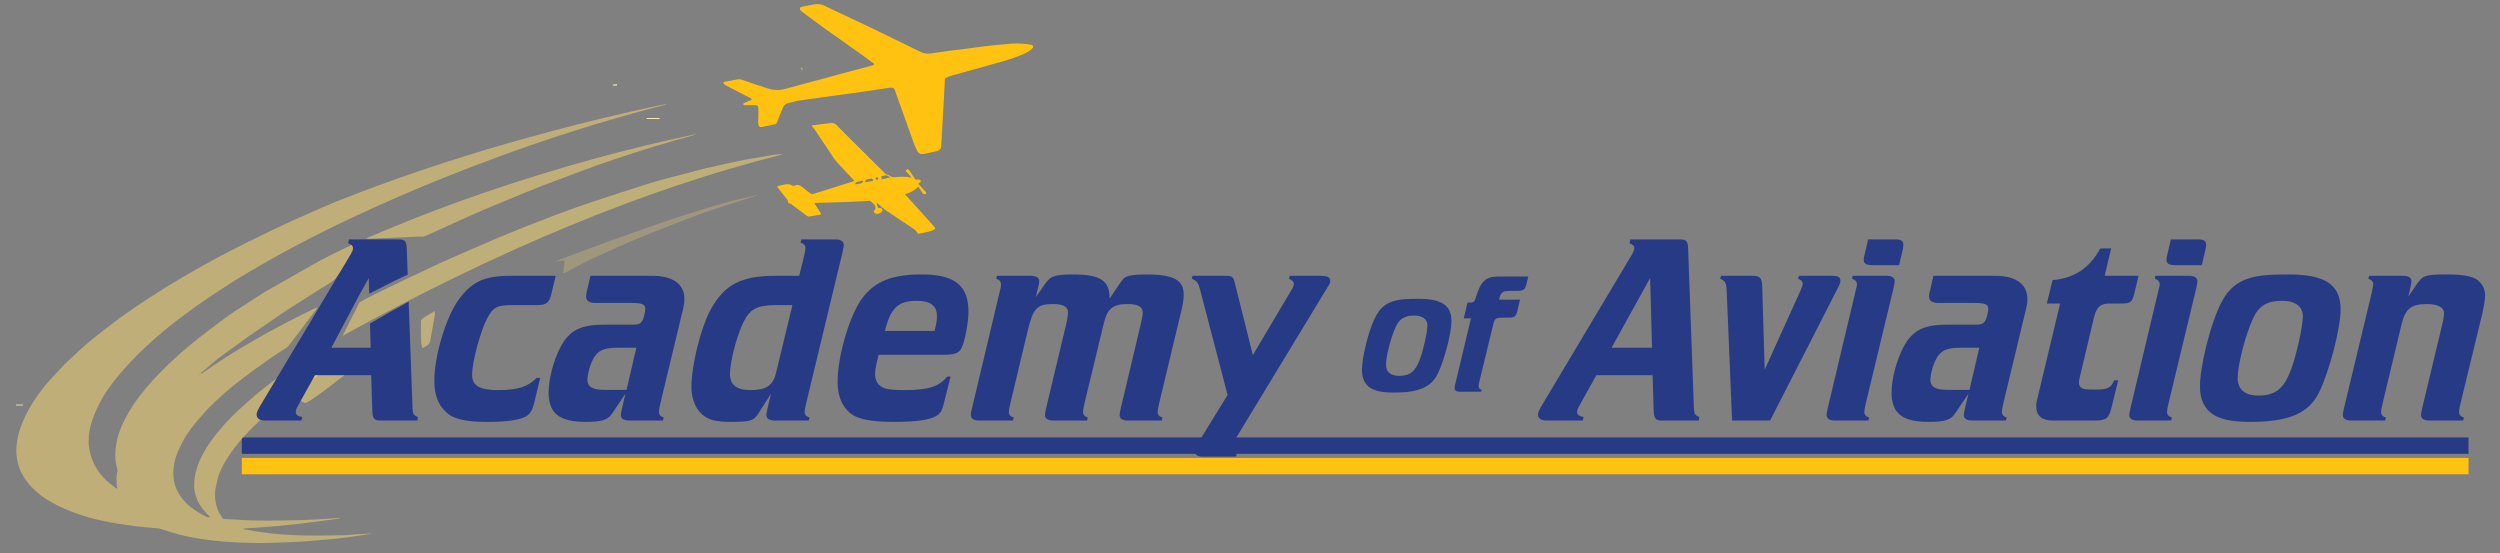 <?xml version="1.0" encoding="UTF-8" standalone="no"?>
<!DOCTYPE svg PUBLIC "-//W3C//DTD SVG 1.1//EN" "http://www.w3.org/Graphics/SVG/1.1/DTD/svg11.dtd">
<svg width="100%" height="100%" viewBox="0 0 1884 417" version="1.1" xmlns="http://www.w3.org/2000/svg" xmlns:xlink="http://www.w3.org/1999/xlink" xml:space="preserve" xmlns:serif="http://www.serif.com/" style="fill-rule:evenodd;clip-rule:evenodd;stroke-linejoin:round;stroke-miterlimit:2;">
    <rect x="0" y="0" width="1884" height="417" fill="#808080" stroke="none"/>
    <g id="Layer-1" serif:id="Layer 1" transform="matrix(-0.719,-0.047,0.047,-0.719,1669.33,546.819)">
        <g transform="matrix(-3.927,0.255,-0.255,-3.927,2469.15,768.333)">
            <path d="M137.023,135.362C136.862,134.828 136.667,134.453 136.645,134.06C136.53,132.002 136.529,129.94 136.603,127.855C137.748,126.852 138.98,126.287 140.238,125.512C140.369,126.379 140.184,127.077 140.075,127.749C139.774,129.586 139.38,131.394 139.074,133.23C138.952,133.964 138.686,134.431 138.181,134.699C137.848,134.876 137.522,135.076 137.023,135.362Z" style="fill:rgb(252,221,118);fill-opacity:0.5;fill-rule:nonzero;"/>
        </g>
        <g transform="matrix(-2.486,0.161,-0.161,-2.486,2294.81,585.031)">
            <path d="M119.267,146.628C119.064,146.815 118.876,147.018 118.657,147.186C116.542,148.812 114.39,150.396 112.313,152.061C109.954,153.953 107.473,155.693 104.962,157.4C104.274,157.868 103.544,158.284 102.823,158.707C102.441,158.931 102.001,159.001 101.599,158.795C100.906,158.44 100.216,158.071 99.58,157.637C99.384,157.503 99.253,157.122 99.294,156.884C99.487,155.77 99.711,154.661 100.39,153.679C101.905,151.485 103.395,149.278 104.892,147.075C105.239,146.564 105.679,146.301 106.376,146.249C108.873,146.064 111.371,145.966 113.874,146.032C114.785,146.055 115.692,146.204 116.603,146.249C117.446,146.29 118.292,146.269 119.137,146.277C119.18,146.393 119.223,146.511 119.267,146.628Z" style="fill:rgb(252,221,115);fill-opacity:0.5;fill-rule:nonzero;"/>
        </g>
    </g>
    <g id="lines" transform="matrix(1.08,0,0,0.935,-154.933,-206.209)">
        <g transform="matrix(1.306,0,0,2.091,-123.253,-240.147)">
            <rect x="333.415" y="388.94" width="1189.7" height="6.311" style="fill:rgb(39,58,133);"/>
        </g>
        <g transform="matrix(1.306,0,0,2.091,-123.253,-223.659)">
            <rect x="333.415" y="388.94" width="1189.7" height="6.311" style="fill:rgb(255,194,16);"/>
        </g>
    </g>
    <g transform="matrix(0.706,-0.033,0.023,0.495,397.147,165.941)">
        <g id="Layer-11" serif:id="Layer 1">
            <g opacity="0.5">
                <g transform="matrix(1.269,0,0,1.254,-182.061,-159.457)">
                    <path d="M0,498.371C-6.464,499.308 -12.917,500.319 -19.395,501.153C-23.344,501.661 -27.328,501.907 -31.298,502.248C-36.781,502.718 -42.28,502.94 -47.771,503.283C-60.478,504.076 -73.189,503.815 -85.888,503.508C-93.442,503.325 -101.01,502.579 -108.511,501.611C-119.975,500.134 -131.403,498.224 -142.478,494.846C-150.56,492.38 -158.632,489.756 -166.104,485.652C-168.766,484.191 -171.541,482.927 -174.138,481.363C-176.752,479.789 -179.631,479.295 -182.531,478.784C-192.678,476.997 -202.611,474.385 -212.462,471.373C-220.651,468.871 -228.671,465.95 -236.341,462.184C-245.242,457.815 -253.669,452.644 -261.441,446.417C-269.755,439.755 -276.858,431.988 -282.351,422.918C-287.927,413.708 -291.834,403.767 -293.246,392.973C-293.961,387.501 -294.387,382.01 -294.136,376.503C-293.929,371.968 -293.324,367.457 -292.645,362.965C-291.061,352.492 -287.795,342.481 -283.952,332.67C-279.6,321.562 -274.067,311.031 -267.841,300.85C-263.292,293.41 -257.891,286.575 -253.018,279.369C-249.296,273.866 -244.793,268.988 -240.704,263.779C-233.393,254.466 -225.309,245.827 -217.02,237.415C-210.632,230.932 -204.25,224.412 -197.525,218.267C-190.811,212.132 -184.017,206.074 -177.074,200.198C-167.02,191.689 -156.689,183.517 -146.198,175.546C-136.719,168.345 -127.109,161.324 -117.277,154.625C-102.158,144.325 -86.745,134.475 -71.117,124.951C-57.264,116.508 -43.133,108.56 -28.944,100.723C-18.528,94.969 -7.857,89.67 2.922,84.602C13.909,79.437 24.959,74.418 36.054,69.493C48.683,63.887 61.473,58.671 74.309,53.57C87.216,48.441 100.23,43.588 113.288,38.848C124.098,34.924 134.985,31.227 145.923,27.689C159.969,23.146 173.988,18.511 188.162,14.375C209.526,8.141 230.989,2.267 252.634,-2.923C256.198,-3.777 259.771,-4.594 263.343,-5.415C263.88,-5.538 264.432,-5.705 265.168,-5.384C262.069,-4.028 258.91,-3.287 255.835,-2.352C245.753,0.714 235.747,4.006 225.769,7.388C212.235,11.975 198.804,16.855 185.467,21.979C174.663,26.131 163.908,30.432 153.264,34.977C143.279,39.241 133.297,43.517 123.413,48.027C106.115,55.919 88.968,64.116 71.996,72.678C59.446,79.01 47.037,85.614 34.73,92.41C22.282,99.284 9.951,106.36 -2.282,113.606C-11.284,118.938 -20.222,124.379 -28.983,130.103C-36.136,134.776 -43.343,139.371 -50.391,144.2C-59.284,150.292 -68.182,156.396 -76.818,162.841C-87.438,170.767 -98.105,178.644 -108.292,187.133C-114.301,192.14 -120.24,197.233 -126.152,202.354C-134.064,209.207 -141.684,216.383 -149.132,223.732C-154.594,229.122 -160.07,234.516 -165.233,240.187C-175.339,251.29 -184.981,262.788 -193.769,274.984C-201.716,286.016 -209.122,297.371 -215.422,309.447C-219.535,317.332 -222.93,325.492 -225.872,333.863C-228.389,341.026 -230.382,348.338 -231.645,355.815C-232.292,359.654 -232.94,363.532 -232.819,367.468C-232.77,369.064 -233.25,370.611 -233.201,372.228C-232.987,379.257 -232.348,386.221 -230.709,393.08C-229.292,399.013 -227.245,404.725 -224.563,410.175C-221.594,416.212 -217.877,421.799 -213.365,426.818C-212.68,427.579 -212.277,428.602 -211.301,429.095C-211.25,429.12 -211.152,429.053 -210.964,428.994C-210.504,428.183 -211.158,427.372 -211.172,426.54C-211.268,420.869 -211.418,415.205 -210.35,409.586C-209.99,407.694 -209.986,405.727 -210.32,403.846C-211.443,397.504 -211.519,391.103 -211.076,384.739C-210.568,377.434 -209.467,370.184 -207.584,363.073C-204.422,351.133 -199.849,339.743 -194.237,328.765C-187.277,315.151 -179,302.371 -169.811,290.157C-165.347,284.224 -160.746,278.401 -155.984,272.71C-152.246,268.241 -148.393,263.861 -144.438,259.582C-134.938,249.303 -125.006,239.44 -114.92,229.742C-108.247,223.326 -101.194,217.322 -94.021,211.459C-88.522,206.965 -83.279,202.155 -77.588,197.897C-71.194,193.114 -64.723,188.434 -58.28,183.714C-49.326,177.155 -40.458,170.472 -31.376,164.093C-25.696,160.102 -19.703,156.555 -13.828,152.844C-9.506,150.115 -5.15,147.439 -0.806,144.746C-0.201,144.371 0.429,144.035 1.015,143.699C2.619,145.135 2.619,145.135 3.568,148.464C2.258,150.642 0.917,152.993 -0.539,155.272C-5.181,162.547 -9.283,170.142 -13.773,177.506C-15.394,180.165 -17.021,182.819 -18.676,185.458C-20.573,188.485 -22.91,191.007 -25.748,193.171C-32.729,198.495 -39.457,204.136 -46.169,209.794C-51.478,214.267 -56.9,218.607 -62.197,223.094C-65.607,225.982 -68.88,229.031 -72.22,232.003C-79.436,238.421 -86.709,244.776 -93.854,251.274C-98.405,255.414 -102.752,259.779 -107.216,264.017C-111.851,268.414 -116.643,272.654 -121.13,277.196C-124.995,281.109 -128.521,285.354 -132.21,289.441C-133.228,290.568 -134.29,291.656 -135.331,292.763C-135.765,293.224 -136.297,293.615 -136.4,294.307C-136.535,294.491 -136.671,294.675 -136.806,294.859C-137.062,294.933 -137.221,295.095 -137.256,295.365C-137.532,295.413 -137.69,295.575 -137.726,295.853C-137.995,295.906 -138.152,296.068 -138.2,296.338C-138.459,296.398 -138.618,296.559 -138.678,296.818C-138.753,296.888 -138.828,296.957 -138.797,296.929C-138.818,296.964 -138.765,296.875 -138.711,296.787C-138.412,296.768 -138.25,296.609 -138.229,296.309C-137.919,296.303 -137.757,296.145 -137.744,295.836C-137.43,295.839 -137.269,295.68 -137.251,295.37C-136.953,295.382 -136.787,295.225 -136.715,294.948C-136.515,294.827 -136.314,294.705 -136.114,294.584C-134.506,293.934 -133.48,292.525 -132.255,291.432C-123.5,283.613 -114.603,275.959 -105.385,268.696C-98.236,263.063 -90.927,257.629 -83.581,252.253C-68.748,241.4 -53.355,231.38 -37.736,221.703C-37.276,221.418 -36.822,221.103 -36.008,221.108C-36.672,223.396 -38.025,225.175 -39.101,227.056C-45.523,238.289 -52.027,249.476 -58.509,260.676C-59.469,262.335 -60.44,263.988 -61.438,265.625C-62.065,266.65 -62.867,267.526 -63.793,268.309C-68.121,271.967 -72.481,275.59 -76.723,279.347C-80.131,282.365 -83.335,285.614 -86.723,288.658C-93.801,295.017 -100.414,301.848 -107.12,308.584C-113.776,315.27 -119.77,322.54 -125.721,329.848C-129.708,334.745 -133.446,339.828 -136.93,345.087C-143.376,354.817 -149.571,364.72 -154.003,375.56C-157.477,384.054 -160.598,392.683 -162.106,401.813C-163.232,408.635 -163.604,415.497 -163.05,422.348C-162.226,432.528 -158.956,441.975 -153.546,450.674C-149.399,457.344 -143.947,462.8 -137.901,467.708C-136.96,468.472 -135.995,469.485 -134.574,469.018C-134.133,468.324 -134.538,467.889 -134.847,467.434C-138.786,461.648 -141.837,455.436 -143.81,448.711C-144.912,444.952 -145.577,441.109 -145.929,437.212C-146.079,435.546 -146.309,433.877 -146.309,432.21C-146.309,426.536 -145.659,420.912 -144.664,415.338C-142.702,404.336 -138.887,393.984 -134.045,383.916C-128.229,371.823 -121.021,360.63 -113.063,349.898C-107.978,343.041 -102.445,336.528 -96.887,330.04C-89.288,321.168 -81.2,312.773 -72.784,304.685C-70.545,302.533 -68.241,300.449 -65.841,298.217C-54.728,298.567 -43.58,297.508 -32.209,297.92C-32.49,299.312 -33.521,299.898 -34.321,300.523C-38.417,303.726 -42.053,307.44 -45.957,310.854C-54.928,318.702 -63.415,327.057 -71.653,335.663C-82.265,346.749 -92.185,358.396 -101.021,370.981C-107.98,380.893 -114.11,391.267 -119.087,402.274C-122.501,409.826 -125.492,417.582 -126.768,425.884C-127.347,429.656 -128.396,433.345 -128.782,437.171C-129.29,442.202 -129.242,447.208 -128.745,452.224C-128.397,455.721 -127.739,459.151 -126.792,462.545C-125.952,465.558 -124.521,468.332 -123.655,471.22C-122.394,472.391 -120.819,472.153 -119.463,472.333C-111.882,473.343 -104.375,474.877 -96.736,475.504C-92.923,475.816 -89.112,476.142 -85.297,476.441C-78.13,477.002 -70.945,477.074 -63.778,477.463C-56.5,477.857 -49.232,477.805 -41.971,477.66C-37.348,477.568 -32.718,477.308 -28.087,477.276C-27.202,477.269 -26.391,476.763 -25.489,476.965C-25.473,477.216 -25.458,477.469 -25.441,477.721C-28.549,478.44 -31.721,478.765 -34.874,479.184C-39.843,479.844 -44.822,480.443 -49.808,480.957C-52.977,481.283 -56.144,481.606 -59.311,481.946C-65.087,482.566 -70.879,483.093 -76.676,483.459C-80.891,483.725 -85.121,483.882 -89.336,484.105C-94.843,484.398 -100.342,484.469 -105.848,484.522C-106.21,484.525 -106.666,484.421 -106.885,485.06C-106.26,485.649 -105.385,485.753 -104.602,486.026C-94.648,489.506 -84.455,492.107 -74.086,493.941C-67.741,495.062 -61.346,495.926 -54.922,496.588C-46.268,497.478 -37.592,497.734 -28.91,498.092C-25.243,498.243 -21.557,498.602 -17.918,498.315C-11.933,497.845 -5.951,498.041 0.031,497.891C0.021,498.051 0.01,498.211 0,498.371" style="fill:rgb(253,219,112);fill-rule:nonzero;"/>
                </g>
                <g transform="matrix(1.269,0,0,1.254,-172.352,-117.03)">
                    <path d="M0,106.325C35.47,86.953 71.667,69.598 108.804,54.323C164.498,31.414 221.507,12.437 280.204,-1.221C280.265,-1.043 280.326,-0.864 280.386,-0.686C277.983,0.137 275.591,0.993 273.174,1.776C256.389,7.213 239.761,13.082 223.434,19.788C214.574,23.427 205.604,26.816 196.856,30.706C184.745,36.092 172.844,41.948 160.768,47.413C142.927,55.489 125.713,64.808 108.352,73.82C94.536,80.992 81.006,88.721 67.583,96.622C61.808,100.022 55.919,103.228 50.13,106.606C48.697,107.443 47.232,107.546 45.744,107.271C44.547,107.05 43.367,107.009 42.173,107.006C29.137,106.973 16.101,106.952 3.065,106.906C2.139,106.903 1.145,107.177 0,106.325" style="fill:rgb(253,219,112);fill-rule:nonzero;"/>
                </g>
                <g transform="matrix(1.266,-0.224,0.064,1.247,32.571,15.89)">
                    <path d="M0,54.101C0.389,49.17 1.745,44.499 2.354,39.553C0.19,37.299 -2.672,39.081 -5.161,38.219C-4.901,37.777 -4.331,37.797 -3.923,37.61C-3.419,37.379 -2.869,37.242 -2.333,37.087C18.74,31.037 39.878,25.225 61.14,19.873C76.675,15.963 92.216,12.064 107.907,8.831C118.281,6.694 128.713,4.824 139.148,3.002C145.268,1.934 151.465,1.384 157.664,0.928C160.999,0.683 164.326,0.335 167.659,0.059C168.371,0 169.092,0.05 169.84,0.263C166.406,0.953 162.97,1.631 159.538,2.335C148.846,4.53 138.154,6.731 127.52,9.205C117.339,11.573 107.348,14.614 97.329,17.557C84.929,21.199 72.58,25.008 60.374,29.26C50.126,32.831 40.028,36.806 29.886,40.665C20.687,44.165 11.953,48.64 3.115,52.908C2.396,53.256 1.677,53.604 0.946,53.927C0.74,54.017 0.493,54.015 0,54.101" style="fill:rgb(253,220,114);fill-opacity:0.5;fill-rule:nonzero;"/>
                </g>
            </g>
        </g>
    </g>
    <g transform="matrix(3,0,0,3,141.199,-148.964)">
        <g transform="matrix(1.407,0,0,1.407,-58.014,-8.953)">
            <path d="M106.221,94.095C105.833,95.743 105.348,96.131 103.603,96.131L99.094,96.131C96.477,96.131 95.75,96.519 94.634,98.748C93.471,101.075 92.065,106.359 92.065,108.541C92.065,110.528 93.374,111.303 96.768,111.303C100.21,111.303 102.003,110.722 103.603,109.122L104.233,109.122L103.167,113.534C102.876,114.794 102.439,115.57 101.761,115.958C100.549,116.636 98.464,116.975 94.828,116.975C90.659,116.975 88.623,116.442 87.266,115.085C85.957,113.825 85.327,112.031 85.327,109.655C85.327,105.147 87.46,98.07 89.738,95.065C92.114,91.864 94.295,90.896 99.046,90.896L106.997,90.896L106.221,94.095Z" style="fill:rgb(39,58,133);fill-rule:nonzero;"/>
        </g>
        <g transform="matrix(1.407,0,0,1.407,-58.014,-8.953)">
            <path d="M121.39,103.741L117.996,103.741C116.009,103.741 114.991,104.081 114.263,104.905C113.488,105.729 112.761,107.764 112.664,109.316C112.615,110.674 113.439,111.256 115.669,111.256L119.645,111.256L121.39,103.741ZM117.075,115.472C116.299,116.636 115.233,116.975 112.324,116.975C107.67,116.975 105.731,115.472 105.731,111.74C105.731,109.316 106.604,106.019 107.816,103.693C109.367,100.688 111.354,99.621 115.621,99.621L120.565,99.621C121.826,99.621 122.165,99.476 122.553,98.748C122.747,98.264 122.989,97.294 122.989,96.81C122.989,95.986 122.456,95.743 120.517,95.743L114.215,95.743C112.955,95.743 112.421,95.403 112.421,94.531C112.421,94.337 112.47,93.901 112.615,93.465L113.197,90.896L124.249,90.896C127.934,90.896 129.97,92.398 129.97,95.016C129.97,95.646 129.921,96.131 129.582,97.44L125.655,113.776C125.51,114.406 125.413,114.939 125.413,115.181C125.413,115.667 125.704,116.006 126.286,116.2L126.14,116.733L120.129,116.733C119.16,116.733 118.626,116.394 118.626,115.763C118.626,115.618 118.675,115.23 118.772,114.842C118.772,114.697 118.82,114.6 118.82,114.6L119.45,111.934L117.075,115.472Z" style="fill:rgb(39,58,133);fill-rule:nonzero;"/>
        </g>
        <g transform="matrix(1.407,0,0,1.407,-58.014,-8.953)">
            <path d="M146.254,96.131C142.909,96.131 141.6,96.858 140.436,99.33C139.225,101.899 138.109,106.359 138.109,108.395C138.109,110.383 139.273,111.303 141.842,111.303C144.557,111.303 145.769,110.479 146.302,108.346L149.259,96.131L146.254,96.131ZM143.248,115.376C142.375,116.782 141.794,116.975 138.4,116.975C135.928,116.975 134.667,116.733 133.601,116.006C132.099,114.988 131.226,113.049 131.226,110.77C131.226,106.892 132.874,100.251 134.619,97.003C137.092,92.446 140.097,90.896 146.254,90.896L150.471,90.896L151.344,87.357C151.489,86.727 151.586,86.194 151.586,85.95C151.586,85.466 151.295,85.127 150.714,84.981L150.859,84.399L156.919,84.399C157.888,84.399 158.421,84.738 158.421,85.417C158.421,85.66 158.325,86.047 158.228,86.58L151.683,113.776C151.538,114.406 151.441,114.939 151.441,115.181C151.441,115.716 151.683,116.006 152.313,116.2L152.168,116.733L146.108,116.733C145.187,116.733 144.605,116.394 144.605,115.763C144.605,115.57 144.703,114.939 144.799,114.6L145.43,111.934L143.248,115.376Z" style="fill:rgb(39,58,133);fill-rule:nonzero;"/>
        </g>
        <g transform="matrix(1.407,0,0,1.407,-58.014,-8.953)">
            <path d="M174.628,100.737C174.967,99.427 175.064,98.797 175.064,98.118C175.064,96.228 173.9,95.355 171.428,95.355C168.132,95.355 166.823,96.615 165.756,100.737L174.628,100.737ZM164.205,106.843C164.108,107.377 164.011,107.959 164.011,108.395C164.011,109.413 164.351,110.189 165.126,110.674C165.708,111.11 166.968,111.303 169.15,111.303C173.561,111.303 175.355,110.722 176.906,108.88L177.488,108.88L176.615,112.419C175.985,115.037 175.791,115.425 174.87,115.958C173.658,116.636 171.283,116.975 167.453,116.975C163.914,116.975 161.781,116.636 160.424,115.958C158.436,114.939 157.321,112.71 157.321,109.849C157.321,105.147 159.503,97.827 161.781,94.821C164.108,91.817 167.065,90.653 172.398,90.653C178.215,90.653 180.687,92.641 180.687,97.294C180.687,99.281 180.057,102.529 179.427,103.839C178.942,104.759 178.215,105.002 175.791,105.002L164.642,105.002L164.205,106.843Z" style="fill:rgb(39,58,133);fill-rule:nonzero;"/>
        </g>
        <g transform="matrix(1.407,0,0,1.407,-58.014,-8.953)">
            <path d="M198.464,97.488C198.464,96.422 197.64,95.937 195.847,95.937C192.938,95.937 192.259,96.664 191.338,100.397L188.139,113.776C187.993,114.406 187.896,114.939 187.896,115.181C187.896,115.716 188.139,116.006 188.769,116.2L188.624,116.733L182.612,116.733C181.594,116.733 181.109,116.394 181.109,115.716C181.109,115.425 181.158,115.085 181.303,114.6L186.442,92.98C186.49,92.834 186.49,92.641 186.49,92.446C186.49,91.913 186.248,91.622 185.666,91.429L185.763,90.896L191.823,90.896C192.744,90.896 193.326,91.235 193.326,91.864C193.326,92.01 193.277,92.35 193.18,92.737L192.695,94.725L194.538,92.108C195.362,90.944 196.283,90.653 199.337,90.653C204.185,90.653 205.93,91.719 205.881,94.967L207.82,92.108C208.45,91.186 208.741,90.992 209.808,90.798C210.39,90.701 211.698,90.653 212.619,90.653C218.049,90.653 219.115,92.108 219.115,94.288C219.115,95.065 218.97,96.082 218.631,97.391L214.704,113.776C214.559,114.406 214.462,114.939 214.462,115.181C214.462,115.716 214.704,116.006 215.334,116.2L215.188,116.733L209.178,116.733C208.208,116.733 207.675,116.394 207.675,115.763C207.675,115.57 207.771,114.939 207.869,114.6L211.456,99.476C211.65,98.7 211.796,97.924 211.796,97.488C211.796,96.422 210.972,95.937 209.081,95.937C206.463,95.937 205.493,96.761 204.863,99.33L201.373,113.776C201.228,114.406 201.13,114.939 201.13,115.181C201.13,115.716 201.421,116.006 202.003,116.2L201.857,116.733L195.847,116.733C194.877,116.733 194.344,116.394 194.344,115.763C194.344,115.57 194.44,114.939 194.538,114.6L198.27,98.943C198.367,98.409 198.464,97.779 198.464,97.488Z" style="fill:rgb(39,58,133);fill-rule:nonzero;"/>
        </g>
        <g transform="matrix(1.407,0,0,1.407,-58.014,-8.953)">
            <path d="M238.391,93.367C238.633,92.98 238.778,92.592 238.778,92.35C238.778,91.962 238.487,91.671 237.906,91.429L238.051,90.896L243.238,90.896C244.838,90.896 245.274,91.089 245.274,91.864C245.274,92.059 245.226,92.252 245.032,92.543L227.968,120.66C227.726,120.999 227.629,121.386 227.629,121.677C227.629,122.163 227.871,122.454 228.599,122.647L228.453,123.18L222.538,123.18C221.569,123.18 221.084,122.842 221.084,122.163C221.084,121.872 221.182,121.581 221.424,121.144L226.95,112.176L222.103,93.61C221.715,92.108 221.472,91.768 220.551,91.429L220.696,90.896L226.465,90.896C227.774,90.896 227.968,90.992 228.259,92.252L231.458,105.051L238.391,93.367Z" style="fill:rgb(39,58,133);fill-rule:nonzero;"/>
        </g>
        <g transform="matrix(1.407,0,0,1.407,-58.014,-8.953)">
            <path d="M256.923,100.121C256.121,101.817 255.228,105.301 255.228,106.751C255.228,108.047 256.028,108.756 257.571,108.756C259.482,108.756 260.47,108.015 261.303,105.764C261.919,104.099 262.628,100.891 262.628,99.751C262.628,98.672 261.795,97.993 260.284,97.993C258.558,97.993 257.571,98.579 256.923,100.121ZM266.915,98.949C266.915,101.107 265.682,105.887 264.478,108.385C263.275,110.822 260.963,111.747 256.677,111.747C254.796,111.747 253.5,111.531 252.544,110.975C251.465,110.328 250.94,109.217 250.94,107.707C250.94,106.196 251.496,103.389 252.298,100.861C253.438,97.439 254.395,96.174 256.43,95.465C257.571,95.064 259.204,95.002 260.993,95.002C265.096,95.002 266.915,96.112 266.915,98.949Z" style="fill:rgb(39,58,133);fill-rule:nonzero;"/>
        </g>
        <g transform="matrix(1.407,0,0,1.407,-58.014,-8.953)">
            <path d="M280.27,92.535C280.055,93.367 279.716,93.583 278.667,93.583L277.927,93.583C275.953,93.583 275.769,93.707 275.429,95.156L279.16,95.156L278.667,97.253C278.421,98.179 278.143,98.363 277.033,98.363L276.2,98.363C274.843,98.363 274.627,98.487 274.381,99.567L271.914,109.712C271.821,110.112 271.76,110.452 271.76,110.605C271.76,110.945 271.944,111.13 272.314,111.254L272.222,111.592L268.429,111.592C267.812,111.592 267.473,111.377 267.473,110.945C267.473,110.759 267.504,110.605 267.597,110.236L270.402,98.487L269.107,98.487L269.786,95.681L270.032,95.681C270.865,95.681 271.05,95.557 271.266,94.786C272.099,91.949 273.023,91.024 275.213,91.024L280.641,91.024L280.27,92.535Z" style="fill:rgb(39,58,133);fill-rule:nonzero;"/>
        </g>
        <g transform="matrix(1.407,0,0,1.407,-58.014,-8.953)">
            <path d="M302.39,91.283L295.506,103.741L302.729,103.741L302.39,91.283ZM292.791,108.637L289.737,114.115C289.495,114.551 289.35,114.891 289.35,115.181C289.35,115.716 289.688,115.958 290.513,116.103L290.367,116.733L283.871,116.733C282.902,116.733 282.369,116.345 282.369,115.667C282.369,115.327 282.562,114.891 282.95,114.213L299.19,87.018C299.433,86.58 299.578,86.241 299.578,85.999C299.578,85.563 299.384,85.369 298.705,85.078L298.851,84.399L307.528,84.399C308.886,84.399 309.128,84.642 309.177,86.145L310.194,114.309C310.243,115.57 310.34,115.763 311.164,116.103L311.067,116.733L304.426,116.733C303.359,116.733 303.068,116.345 303.02,114.939L302.826,108.637L292.791,108.637Z" style="fill:rgb(39,58,133);fill-rule:nonzero;"/>
        </g>
        <g transform="matrix(1.407,0,0,1.407,-58.014,-8.953)">
            <path d="M329.286,93.416C329.529,92.834 329.626,92.543 329.626,92.301C329.626,91.913 329.384,91.622 328.802,91.429L328.947,90.896L334.861,90.896C335.928,90.896 336.364,91.138 336.364,91.768C336.364,92.059 336.315,92.252 336.073,92.737L323.809,116.733L317.021,116.733L316.052,93.465C316.004,92.155 315.762,91.768 314.889,91.429L315.034,90.896L320.561,90.896C322.015,90.896 322.354,91.235 322.402,92.834L322.839,107.668L329.286,93.416Z" style="fill:rgb(39,58,133);fill-rule:nonzero;"/>
        </g>
        <g transform="matrix(1.407,0,0,1.407,-58.014,-8.953)">
            <path d="M346.249,84.399C347.219,84.399 347.606,84.69 347.606,85.369C347.606,85.563 347.558,85.854 347.51,86.145L346.831,89.005L342.371,89.005C341.014,89.005 340.528,88.762 340.528,88.035C340.528,87.841 340.528,87.599 340.626,87.357L341.305,84.399L346.249,84.399ZM339.316,92.446C339.316,91.913 339.025,91.622 338.444,91.429L338.541,90.896L344.553,90.896C345.521,90.896 346.055,91.235 346.055,91.864C346.055,92.108 345.958,92.592 345.861,93.028L340.868,113.776C340.723,114.406 340.626,114.939 340.626,115.181C340.626,115.716 340.916,116.006 341.498,116.2L341.353,116.733L335.39,116.733C334.372,116.733 333.888,116.394 333.888,115.716C333.888,115.521 333.984,115.037 334.081,114.6L339.22,92.98C339.269,92.834 339.316,92.641 339.316,92.446Z" style="fill:rgb(39,58,133);fill-rule:nonzero;"/>
        </g>
        <g transform="matrix(1.407,0,0,1.407,-58.014,-8.953)">
            <path d="M361.155,103.741L357.763,103.741C355.774,103.741 354.757,104.081 354.029,104.905C353.254,105.729 352.526,107.764 352.43,109.316C352.381,110.674 353.205,111.256 355.436,111.256L359.41,111.256L361.155,103.741ZM356.841,115.472C356.065,116.636 354.999,116.975 352.091,116.975C347.436,116.975 345.497,115.472 345.497,111.74C345.497,109.316 346.37,106.019 347.582,103.693C349.133,100.688 351.121,99.621 355.387,99.621L360.331,99.621C361.592,99.621 361.932,99.476 362.319,98.748C362.513,98.264 362.756,97.294 362.756,96.81C362.756,95.986 362.222,95.743 360.283,95.743L353.981,95.743C352.721,95.743 352.187,95.403 352.187,94.531C352.187,94.337 352.235,93.901 352.381,93.465L352.963,90.896L364.016,90.896C367.7,90.896 369.736,92.398 369.736,95.016C369.736,95.646 369.687,96.131 369.349,97.44L365.422,113.776C365.276,114.406 365.18,114.939 365.18,115.181C365.18,115.667 365.47,116.006 366.052,116.2L365.906,116.733L359.895,116.733C358.926,116.733 358.393,116.394 358.393,115.763C358.393,115.618 358.44,115.23 358.538,114.842C358.538,114.697 358.586,114.6 358.586,114.6L359.217,111.934L356.841,115.472Z" style="fill:rgb(39,58,133);fill-rule:nonzero;"/>
        </g>
        <g transform="matrix(1.407,0,0,1.407,-58.014,-8.953)">
            <path d="M381.647,98.264L379.175,108.686C379.029,109.365 378.933,109.704 378.933,109.995C378.933,110.431 379.175,110.819 379.515,110.965C379.95,111.158 380.241,111.207 381.841,111.207C384.071,111.207 384.653,110.916 385.234,109.558L385.962,109.558L384.798,114.26C384.313,116.345 383.829,116.733 381.744,116.733L374.23,116.733C372.34,116.733 371.321,115.86 371.321,114.213C371.321,113.776 371.37,113.34 371.564,112.661L375.588,95.84L373.212,95.84L374.23,91.671C378.205,91.283 380.823,89.538 382.763,85.999L384.701,85.999L383.538,90.896L389.598,90.896L388.822,94.095C388.482,95.549 388.095,95.84 386.641,95.84L384.75,95.84C382.811,95.791 382.132,96.373 381.647,98.264Z" style="fill:rgb(39,58,133);fill-rule:nonzero;"/>
        </g>
        <g transform="matrix(1.407,0,0,1.407,-58.014,-8.953)">
            <path d="M400.297,84.399C401.267,84.399 401.654,84.69 401.654,85.369C401.654,85.563 401.605,85.854 401.558,86.145L400.879,89.005L396.419,89.005C395.061,89.005 394.576,88.762 394.576,88.035C394.576,87.841 394.576,87.599 394.674,87.357L395.353,84.399L400.297,84.399ZM393.364,92.446C393.364,91.913 393.073,91.622 392.492,91.429L392.589,90.896L398.6,90.896C399.569,90.896 400.103,91.235 400.103,91.864C400.103,92.108 400.006,92.592 399.909,93.028L394.916,113.776C394.77,114.406 394.674,114.939 394.674,115.181C394.674,115.716 394.964,116.006 395.546,116.2L395.4,116.733L389.437,116.733C388.42,116.733 387.936,116.394 387.936,115.716C387.936,115.521 388.032,115.037 388.129,114.6L393.268,92.98C393.316,92.834 393.364,92.641 393.364,92.446Z" style="fill:rgb(39,58,133);fill-rule:nonzero;"/>
        </g>
        <g transform="matrix(1.407,0,0,1.407,-58.014,-8.953)">
            <path d="M409.954,98.7C408.693,101.366 407.287,106.843 407.287,109.122C407.287,111.158 408.548,112.273 410.972,112.273C413.978,112.273 415.528,111.11 416.838,107.571C417.807,104.953 418.922,99.912 418.922,98.118C418.922,96.422 417.613,95.355 415.237,95.355C412.522,95.355 410.972,96.277 409.954,98.7ZM425.66,96.858C425.66,100.251 423.721,107.764 421.83,111.691C419.939,115.521 416.304,116.975 409.565,116.975C406.608,116.975 404.572,116.636 403.07,115.763C401.373,114.746 400.549,113.001 400.549,110.625C400.549,108.25 401.422,103.839 402.682,99.863C404.476,94.483 405.978,92.495 409.178,91.38C410.972,90.75 413.541,90.653 416.353,90.653C422.8,90.653 425.66,92.398 425.66,96.858Z" style="fill:rgb(39,58,133);fill-rule:nonzero;"/>
        </g>
        <g transform="matrix(1.407,0,0,1.407,-58.014,-8.953)">
            <path d="M439.05,92.689C440.311,90.798 440.747,90.653 444.576,90.653C447.388,90.653 449.036,90.944 450.006,91.574C450.927,92.252 451.46,93.222 451.46,94.386C451.46,95.161 451.267,96.228 450.927,97.779L447.049,113.776C446.903,114.406 446.807,114.939 446.807,115.181C446.807,115.716 447.098,116.006 447.679,116.2L447.533,116.733L441.522,116.733C440.553,116.733 440.02,116.394 440.02,115.763C440.02,115.57 440.116,114.939 440.214,114.6L443.946,98.991C444.043,98.506 444.141,97.973 444.141,97.634C444.141,96.519 443.073,95.937 440.989,95.937C438.226,95.937 437.208,96.81 436.529,99.621L433.136,113.776C432.99,114.406 432.894,114.939 432.894,115.181C432.894,115.716 433.136,116.006 433.766,116.2L433.621,116.733L427.561,116.733C426.592,116.733 426.059,116.394 426.059,115.716C426.059,115.57 426.155,114.988 426.252,114.6L431.245,93.804C431.245,93.804 431.245,93.707 431.294,93.562L431.391,92.98C431.439,92.834 431.487,92.641 431.487,92.446C431.487,91.913 431.196,91.622 430.615,91.429L430.761,90.896L436.82,90.896C437.741,90.896 438.323,91.235 438.323,91.864C438.323,92.01 438.226,92.35 438.178,92.737C438.129,92.883 438.129,93.028 438.129,93.028L437.741,94.628L439.05,92.689Z" style="fill:rgb(39,58,133);fill-rule:nonzero;"/>
        </g>
        <g transform="matrix(1.407,0,0,1.407,-58.014,-8.953)">
            <path d="M10.652,114.038C10.646,113.989 10.64,113.94 10.634,113.891L11.902,113.891C11.904,113.94 11.905,113.989 11.907,114.038L10.652,114.038Z" style="fill:rgb(252,237,182);fill-rule:nonzero;"/>
        </g>
        <g transform="matrix(1.407,0,0,1.407,-58.014,-8.953)">
            <path d="M123.246,62.884C123.24,62.829 123.234,62.774 123.228,62.718L125.522,62.718C125.523,62.774 125.523,62.829 125.524,62.884L123.246,62.884Z" style="fill:rgb(252,237,182);fill-rule:nonzero;"/>
        </g>
        <g transform="matrix(1.407,0,0,1.407,-58.014,-8.953)">
            <path d="M117.17,56.93C117.178,56.876 117.185,56.822 117.192,56.768C117.434,56.74 117.676,56.712 117.917,56.684C117.924,56.766 117.93,56.848 117.937,56.93L117.17,56.93Z" style="fill:rgb(254,240,188);fill-rule:nonzero;"/>
        </g>
        <g transform="matrix(1.407,0,0,1.407,-58.014,-8.953)">
            <path d="M150.81,53.724C150.904,53.826 150.998,53.928 151.092,54.031C151.053,54.064 151.015,54.098 150.977,54.131C150.89,54.031 150.804,53.931 150.717,53.831C150.748,53.796 150.779,53.76 150.81,53.724Z" style="fill:rgb(252,194,18);fill-rule:nonzero;"/>
        </g>
        <g transform="matrix(0.204,0,0,0.204,143.435,60.354)">
            <path d="M0,89.389C0,86.51 0.018,83.63 -0.006,80.75C-0.025,78.261 -1.175,77.088 -3.646,77.076C-7.726,77.056 -11.806,77.092 -15.886,77.083C-16.985,77.08 -18.435,77.262 -18.644,75.866C-18.827,74.644 -17.412,74.358 -16.497,73.95C-14.235,72.941 -11.934,72.023 -9.671,71.016C-9.064,70.745 -8.144,70.666 -8.205,69.687C-8.252,68.92 -8.985,68.744 -9.537,68.457C-13.011,66.647 -16.486,64.84 -19.967,63.045C-26.148,59.857 -32.339,56.688 -38.516,53.49C-39.864,52.791 -41.148,51.975 -42.277,50.944C-42.75,50.512 -43.281,50.063 -43.138,49.335C-42.987,48.569 -42.278,48.423 -41.665,48.304C-38.061,47.604 -34.451,46.936 -30.843,46.261C-29.51,46.012 -28.152,45.857 -26.846,45.508C-24.44,44.865 -22.155,45.103 -19.813,45.909C-9.467,49.47 0.85,53.133 11.287,56.409C18.296,58.609 25.45,59.109 32.75,57.104C57.463,50.317 82.222,43.698 106.969,37.036C117.607,34.172 128.26,31.361 138.905,28.525C139.522,28.361 140.136,28.18 140.755,28.022C141.565,27.816 142.341,27.469 142.51,26.596C142.686,25.687 141.742,25.466 141.212,25.066C132.794,18.699 124.114,12.693 115.522,6.565C97.232,-6.48 78.703,-19.193 60.791,-32.766C58.37,-34.6 55.918,-36.395 53.488,-38.217C52.719,-38.794 51.966,-39.396 51.489,-40.26C50.61,-41.851 51.127,-43.28 52.852,-43.875C53.602,-44.134 54.399,-44.267 55.182,-44.422C59.567,-45.289 63.952,-46.157 68.341,-47.002C72.844,-47.869 77.077,-47.509 81.354,-45.422C94.211,-39.149 107.216,-33.183 120.146,-27.061C129.897,-22.444 139.682,-17.895 149.363,-13.127C166.214,-4.83 183.141,3.315 199.994,11.607C203.818,13.488 207.781,13.952 211.884,13.406C220.189,12.299 228.472,11.011 236.776,9.895C243.658,8.97 250.562,8.21 257.451,7.33C264.259,6.461 271.052,5.482 277.863,4.647C282.854,4.035 287.845,3.423 292.86,3.018C299.382,2.491 305.886,1.739 312.409,1.246C316.87,0.91 321.34,1.025 325.815,1.388C328.926,1.639 332.005,1.973 335.067,2.549C335.779,2.683 336.5,2.764 337.14,3.098C338.644,3.883 338.898,4.979 337.943,6.424C337.233,7.497 336.346,8.352 335.279,9.124C329.165,13.547 322.131,15.984 315.157,18.531C304.872,22.288 294.25,24.943 283.721,27.894C269.497,31.88 255.25,35.786 241.039,39.816C237.822,40.728 234.571,41.604 231.558,43.15C230.307,43.792 229.663,44.562 229.607,46.09C229.341,53.355 229.009,60.621 228.562,67.878C228.025,76.571 227.515,85.264 227.075,93.963C226.801,99.387 226.42,104.806 226.158,110.234C225.881,115.978 225.403,121.712 225.204,127.463C225.101,130.455 222.746,133.035 219.805,133.671C214.813,134.75 209.816,135.809 204.83,136.911C203.399,137.227 201.976,137.258 200.539,137.085C198.404,136.827 196.813,135.791 195.838,133.824C194.099,130.315 192.445,126.775 191.127,123.077C184.633,104.869 178.105,86.674 171.587,68.475C170.375,65.092 169.068,61.739 167.965,58.32C167.352,56.418 166.143,55.685 164.278,55.512C162.327,55.331 160.454,55.756 158.565,56.035C148.223,57.564 137.895,59.189 127.546,60.676C117.749,62.083 107.933,63.353 98.126,64.699C88.085,66.077 78.047,67.476 68.007,68.862C62.078,69.681 56.132,70.393 50.222,71.334C45.253,72.125 40.418,73.559 35.577,74.909C32.901,75.655 31.342,77.726 30.313,80.145C27.971,85.658 25.531,91.132 23.532,96.785C23.32,97.388 22.968,97.948 22.812,98.56C22.482,99.847 21.555,100.313 20.388,100.56C15.154,101.666 9.932,102.822 4.69,103.888C1.776,104.48 0.273,103.349 -0.07,100.396C-0.497,96.731 0.133,93.058 0,89.389" style="fill:rgb(255,194,16);fill-rule:nonzero;"/>
        </g>
        <g transform="matrix(0.204,0,0,0.204,172.773,94.591)">
            <path d="M0,-1.199C0.522,-0.345 0.85,0.284 1.267,0.846C1.782,1.54 3.021,1.505 3.413,0.767C3.796,0.047 3.827,-0.838 3.535,-1.535C3.226,-2.272 2.429,-1.872 1.842,-1.753C1.311,-1.644 0.798,-1.444 0,-1.199M-14.765,2.05C-17.231,2.413 -19.537,3.281 -21.928,3.713C-23.695,4.033 -24.393,5.041 -24.709,6.78C-22.554,6.435 -20.61,6.008 -18.646,5.84C-16.319,5.641 -15.075,4.485 -14.765,2.05M-12.258,4.092C-9.146,3.57 -6.274,3.087 -3.402,2.605C-2.989,2.535 -2.641,2.381 -2.586,1.903C-2.437,0.608 -3.801,-0.708 -5.103,-0.446C-6.577,-0.15 -8.015,0.363 -9.497,0.571C-11.422,0.84 -12.18,1.935 -12.258,4.092M18.885,-1.875C17.087,-3.046 15.706,-3.636 14.312,-4.196C13.723,-4.433 13.11,-4.69 12.473,-4.439C11.138,-3.914 9.744,-3.621 8.35,-3.326C7.543,-3.156 7.317,-2.697 7.615,-1.936C7.817,-1.42 7.975,-0.886 8.172,-0.368C8.392,0.207 8.718,0.533 9.435,0.358C12.41,-0.37 15.396,-1.055 18.885,-1.875M44.923,-1.713C42.989,-3.851 41.188,-5.848 39.38,-7.839C39.165,-8.074 38.895,-8.26 38.685,-8.499C38.063,-9.207 37.179,-9.896 38.131,-10.931C39.094,-11.98 40.93,-12.04 41.714,-10.944C43.249,-8.801 44.656,-6.566 46.118,-4.371C47.094,-2.907 48.09,-1.457 49.04,0.022C49.574,0.855 50.162,1.221 51.227,0.935C52.551,0.579 53.929,0.592 55.197,1.27C56.451,1.94 56.592,2.958 55.58,3.963C55.355,4.187 55.086,4.369 54.823,4.551C52.944,5.854 52.922,5.872 54.544,7.591C56.958,10.148 59.177,12.884 61.71,15.335C63.152,16.731 63.319,17.675 62.323,18.293C61.104,19.05 59.675,19.514 58.444,17.569C56.992,15.273 55.497,13.005 54.009,10.733C53.75,10.339 53.434,9.982 52.999,9.421C48.908,14.69 43.015,16.715 37.171,18.845C36.911,19.551 37.537,19.825 37.881,20.206C44.258,27.261 50.655,34.297 57.027,41.357C62.436,47.349 67.821,53.362 73.202,59.378C74.255,60.554 74.195,61.17 72.901,62.105C71.193,63.338 69.203,64 67.207,64.559C62.9,65.765 58.516,66.637 54.121,67.465C53.336,67.613 52.603,67.548 52.236,66.817C50.095,62.544 45.928,60.596 42.253,58.115C32.581,51.589 22.838,45.167 13.168,38.638C9.851,36.399 7.01,33.551 3.953,30.98C3.23,30.372 2.498,29.775 1.575,29.283C1.896,31.402 2.668,33.337 3.513,35.241C3.787,35.859 4.437,35.743 4.99,35.786C7.476,35.976 8.709,36.69 9.001,38.086C9.258,39.318 7.868,41.315 6.053,42.087C4.659,42.68 3.201,43.176 1.635,42.977C0.567,42.842 -0.342,42.393 -1.058,41.558C-1.807,40.683 -1.955,39.697 -0.971,39.069C0.78,37.949 0.158,36.281 0.351,34.76C0.528,33.352 -0.245,32.534 -1.137,31.692C-2.646,30.265 -3.902,28.341 -5.68,27.491C-7.473,26.634 -9.771,27.315 -11.843,27.397C-21.263,27.769 -30.678,28.253 -40.099,28.598C-48.405,28.904 -56.719,29.034 -65.025,29.336C-68.196,29.45 -71.361,29.769 -74.695,29.634C-74.513,30.751 -73.946,31.434 -73.489,32.155C-71.476,35.326 -69.434,38.479 -67.423,41.652C-66.313,43.403 -66.439,43.803 -68.431,44.175C-72.587,44.952 -76.753,45.692 -80.933,46.33C-82.414,46.556 -83.715,45.824 -84.897,44.932C-90.063,41.036 -95.233,37.146 -100.414,33.269C-102.191,31.939 -103.802,30.335 -106.15,29.946C-106.906,29.82 -107.46,29.299 -107.175,28.38C-106.871,27.401 -107.365,26.733 -107.936,26.009C-111.744,21.176 -115.518,16.316 -119.305,11.466C-119.6,11.088 -119.911,10.723 -120.205,10.343C-120.813,9.555 -120.646,9.109 -119.656,8.828C-116.968,8.066 -114.212,7.621 -111.496,6.991C-108.188,6.223 -105.042,6.206 -102.075,8.228C-101.12,8.879 -99.838,8.668 -98.809,8.252C-95.212,6.798 -92.336,7.628 -89.476,10.239C-86.359,13.084 -82.811,15.453 -79.477,18.063C-78.521,18.81 -77.655,19.017 -76.409,18.622C-60.274,13.507 -44.117,8.463 -27.969,3.388C-27.23,3.156 -26.415,3.069 -25.709,2.426C-26.78,1.214 -27.803,-0.003 -28.888,-1.162C-34.677,-7.349 -40.432,-13.57 -46.303,-19.678C-49.327,-22.825 -51.551,-26.517 -53.952,-30.094C-60.993,-40.577 -68.002,-51.082 -75,-61.594C-75.678,-62.611 -76.596,-63.374 -77.403,-64.255C-78.314,-65.248 -78.168,-65.758 -76.844,-65.969C-74.559,-66.333 -72.26,-66.619 -69.963,-66.9C-65.208,-67.481 -60.45,-68.041 -55.693,-68.602C-54.899,-68.696 -54.103,-68.808 -53.307,-68.81C-51.248,-68.812 -49.547,-68.209 -47.986,-66.64C-34.792,-53.371 -21.583,-40.115 -8.227,-27.01C-1.439,-20.35 5.224,-13.567 12.019,-6.916C12.846,-6.107 13.743,-5.558 14.827,-5.181C16.106,-4.738 17.497,-4.359 18.548,-3.567C20.896,-1.797 23.47,-2.011 26.096,-2.253C32.077,-2.802 38.043,-2.958 43.961,-1.646C44.177,-1.598 44.419,-1.674 44.923,-1.713" style="fill:rgb(255,194,16);fill-rule:nonzero;"/>
        </g>
    </g>
    <g transform="matrix(1.091,-0.039,-0.785,1.55,322.796,125.469)">
        <path d="M0,82.306L0,66.175C2.44,64.584 5.167,63.432 7.861,62.299C18.454,57.84 29.067,53.424 39.748,49.181C46.643,46.441 53.67,44.034 60.634,41.469C69.172,38.324 77.761,35.324 86.43,32.562C100.412,28.11 114.421,23.771 128.678,20.24C139.203,17.633 149.717,14.996 160.282,12.554C168.362,10.685 176.523,9.271 184.679,7.809C188.208,7.177 191.722,6.459 195.259,5.872C199.342,5.196 203.44,4.601 207.537,4.008C211.713,3.404 215.89,2.795 220.077,2.281C223.634,1.844 227.208,1.546 230.772,1.171C233.623,0.871 236.466,0.491 239.321,0.255C241.065,0.112 242.829,0 244.923,0.284C159.028,15.162 77.872,43.198 0,82.306" style="fill:rgb(253,220,113);fill-opacity:0.5;fill-rule:nonzero;"/>
    </g>
    <g transform="matrix(1.371,0,0,1.371,-234.722,-183.683)">
        <path d="M353.341,325.128L374.946,325.128L374.583,311.814C381.634,307.675 388.716,303.666 395.84,299.785L397.932,357.665C398.083,361.547 398.381,362.142 400.915,363.188L400.62,365.128L380.17,365.128C376.888,365.128 375.992,363.933 375.842,359.605L375.247,340.202L344.352,340.202L334.949,357.068C334.204,358.41 333.755,359.457 333.755,360.35C333.755,361.997 334.798,362.742 337.335,363.188L336.889,365.128L316.889,365.128C313.903,365.128 312.262,363.933 312.262,361.846C312.262,360.799 312.859,359.457 314.053,357.37L364.053,273.642C364.798,272.293 365.247,271.25 365.247,270.505C365.247,269.162 364.65,268.565 362.56,267.669L363.006,265.579L389.724,265.579C393.902,265.579 394.647,266.327 394.798,270.954L395.301,284.889C392.764,286.053 390.235,287.242 387.725,288.494C383.183,290.759 378.655,293.069 374.137,295.406L373.902,286.773L368.345,296.83L353.341,325.128Z" style="fill:rgb(39,58,133);"/>
    </g>
</svg>
